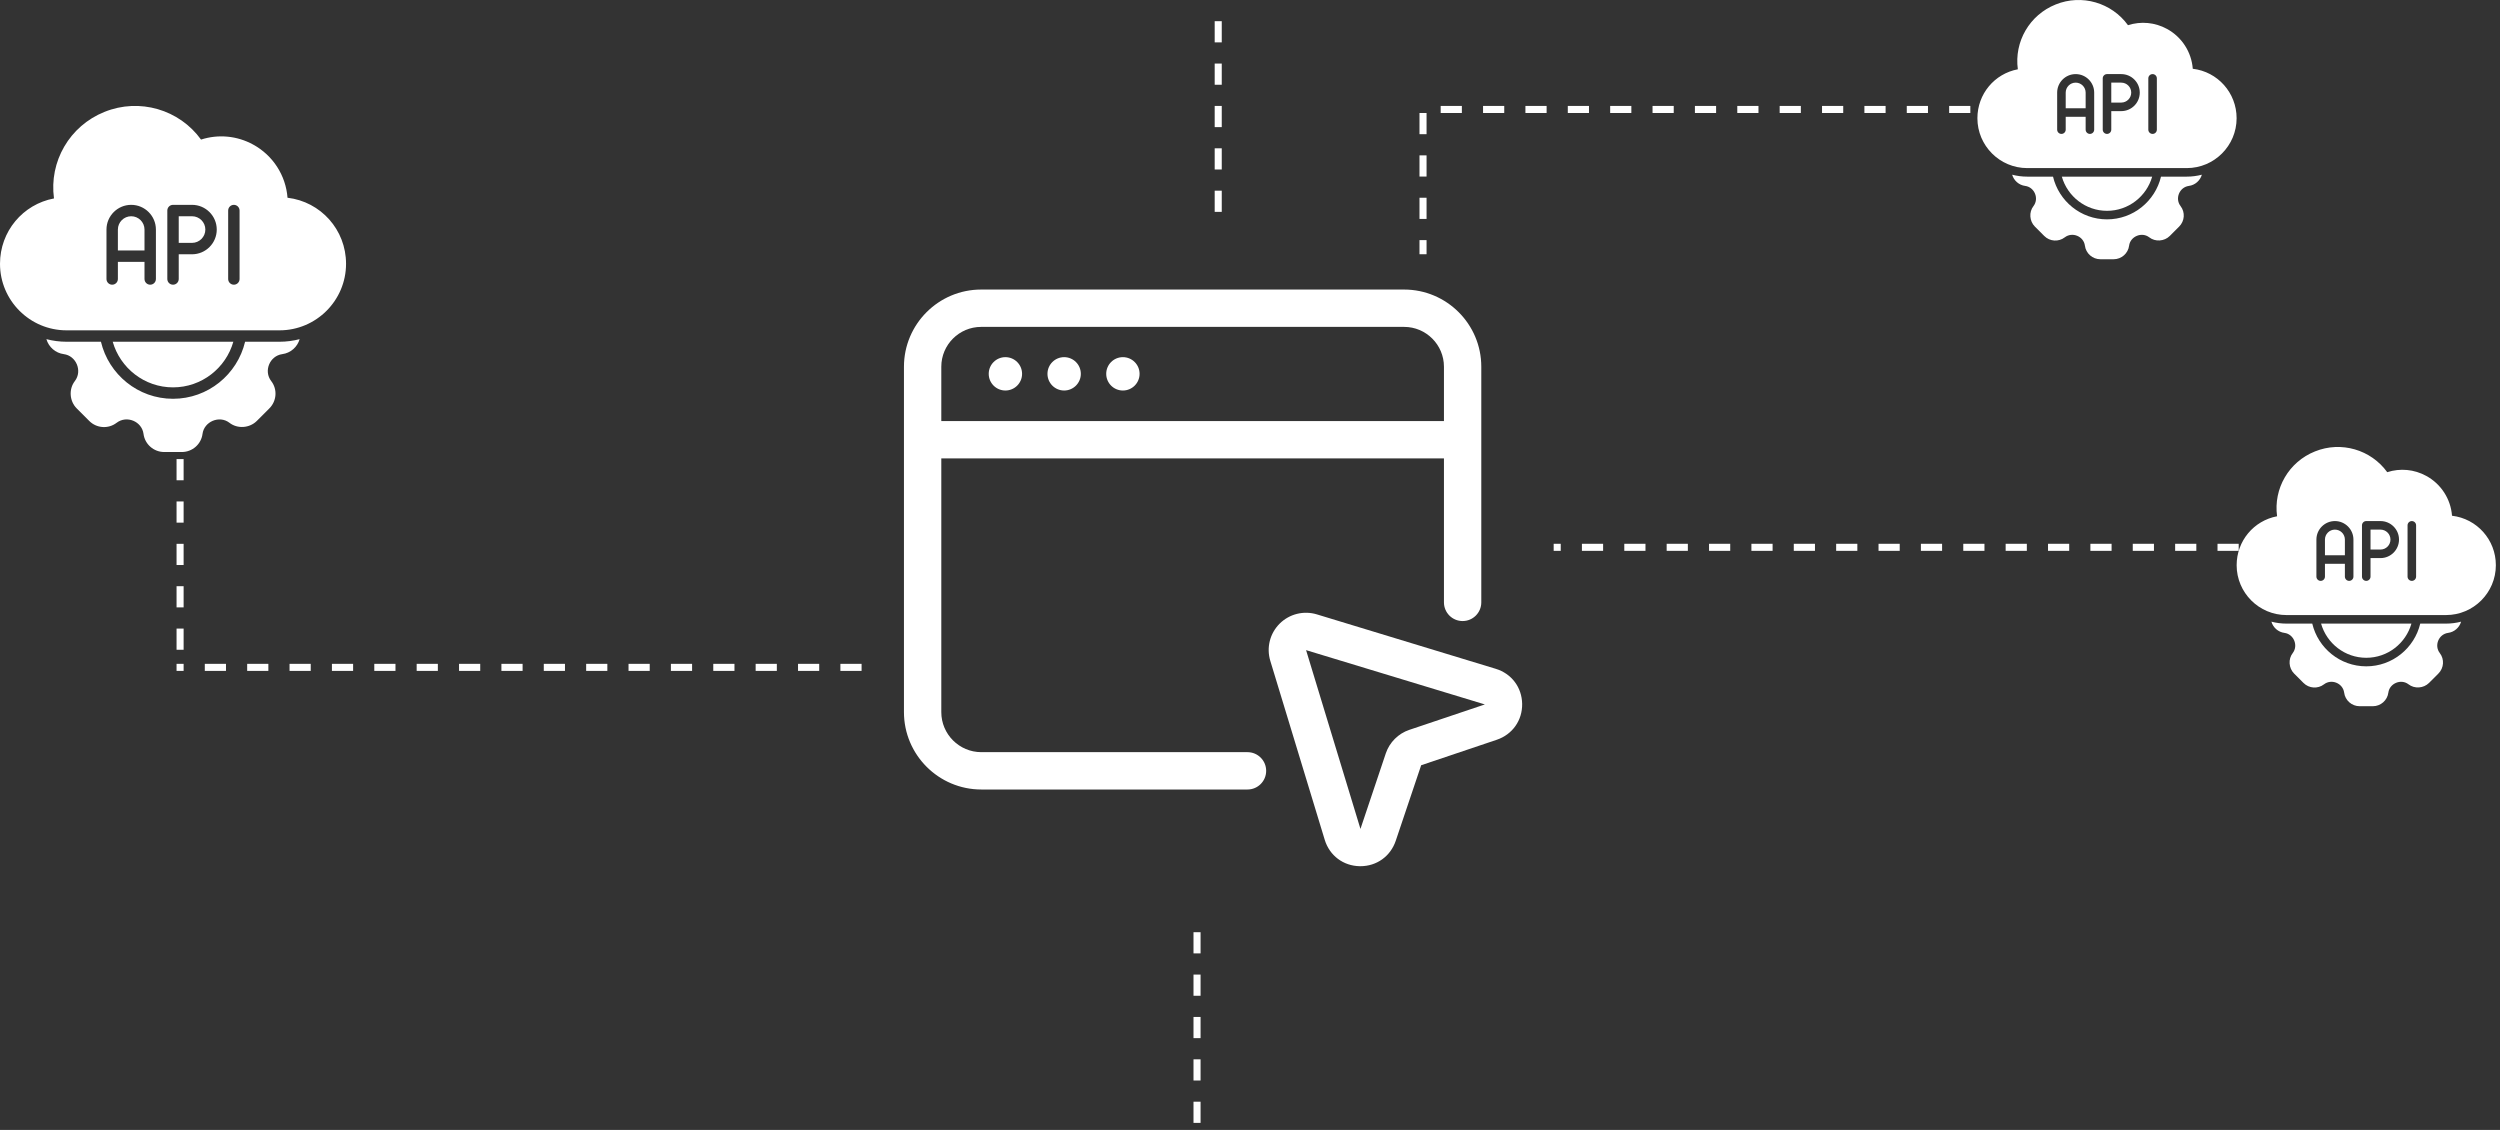 <svg width="354" height="160" viewBox="0 0 354 160" fill="none" xmlns="http://www.w3.org/2000/svg">
<rect x="0" y="0" width="354" height="160" fill="#333333" stroke="none"/>
<path d="M176.645 106.506H138.957C135.831 106.506 133.288 103.965 133.288 100.837V64.908H204.463V85.297C204.463 86.757 205.647 87.941 207.107 87.941C208.567 87.941 209.751 86.757 209.751 85.297V51.928C209.751 45.903 204.851 41 198.823 41H138.928C132.903 41 128 45.9 128 51.928V100.837C128 106.879 132.914 111.794 138.957 111.794H176.645C178.105 111.794 179.289 110.61 179.289 109.15C179.289 107.69 178.105 106.506 176.645 106.506ZM138.928 46.288H198.823C201.934 46.288 204.463 48.817 204.463 51.928V59.621H133.288V51.928C133.288 48.82 135.817 46.288 138.928 46.288Z" fill="white"/>
<path d="M142.364 55.297C143.669 55.297 144.726 54.239 144.726 52.935C144.726 51.631 143.669 50.573 142.364 50.573C141.06 50.573 140.003 51.631 140.003 52.935C140.003 54.239 141.06 55.297 142.364 55.297Z" fill="white"/>
<path d="M150.683 55.297C151.988 55.297 153.045 54.239 153.045 52.935C153.045 51.631 151.988 50.573 150.683 50.573C149.379 50.573 148.322 51.631 148.322 52.935C148.322 54.239 149.379 55.297 150.683 55.297Z" fill="white"/>
<path d="M159.002 55.297C160.307 55.297 161.364 54.239 161.364 52.935C161.364 51.631 160.307 50.573 159.002 50.573C157.698 50.573 156.641 51.631 156.641 52.935C156.641 54.239 157.698 55.297 159.002 55.297Z" fill="white"/>
<path d="M211.792 94.701L186.465 86.995C184.603 86.431 182.576 86.934 181.195 88.311C179.812 89.695 179.306 91.713 179.876 93.584L187.581 118.914C188.263 121.153 190.216 122.621 192.554 122.654H192.637C194.94 122.654 196.896 121.25 197.636 119.058L201.238 108.357L211.945 104.75C214.163 104.001 215.573 102.003 215.537 99.668C215.502 97.329 214.031 95.379 211.792 94.701ZM199.549 103.351C197.995 103.877 196.755 105.117 196.232 106.668L192.64 117.375L184.94 92.06L210.256 99.747L199.549 103.351Z" fill="white"/>
<line x1="172.5" y1="3" x2="172.5" y2="31" stroke="white" stroke-dasharray="3 3"/>
<line x1="169.5" y1="132" x2="169.5" y2="160" stroke="white" stroke-dasharray="3 3"/>
<line x1="25.5" y1="65.006" x2="25.5" y2="93.006" stroke="white" stroke-dasharray="3 3"/>
<line x1="122" y1="94.5" x2="25" y2="94.5" stroke="white" stroke-dasharray="3 3"/>
<path d="M285 15.5L201 15.5" stroke="white" stroke-dasharray="3 3"/>
<path d="M34.706 48.391C33.608 53.014 29.454 56.468 24.5 56.468C19.546 56.468 15.392 53.014 14.293 48.391H9.423C8.443 48.391 7.485 48.261 6.569 48.024C6.892 49.134 7.851 49.995 9.035 50.146C10.78 50.372 11.695 52.515 10.608 53.947C9.714 55.089 9.832 56.801 10.866 57.835L12.632 59.601C13.677 60.657 15.346 60.764 16.509 59.871C17.942 58.772 20.085 59.666 20.322 61.432C20.505 62.897 21.765 64.006 23.251 64.006H25.749C27.235 64.006 28.495 62.897 28.678 61.432C28.905 59.698 31.058 58.772 32.48 59.86C33.621 60.754 35.334 60.635 36.368 59.601C36.422 59.547 38.134 57.835 38.134 57.835C39.189 56.791 39.308 55.121 38.403 53.958C37.305 52.537 38.188 50.394 39.965 50.146C41.149 49.995 42.108 49.134 42.431 48.024C41.515 48.261 40.557 48.391 39.577 48.391H34.706Z" fill="white"/>
<path d="M24.5 54.852C28.558 54.852 31.982 52.114 33.04 48.391H15.96C17.018 52.114 20.442 54.852 24.5 54.852Z" fill="white"/>
<path d="M18.577 30.621C17.538 30.621 16.692 31.467 16.692 32.506V35.468H20.462V32.506C20.462 31.467 19.616 30.621 18.577 30.621Z" fill="white"/>
<path d="M27.192 30.621H25.308V34.391H27.192C28.231 34.391 29.077 33.545 29.077 32.506C29.077 31.467 28.231 30.621 27.192 30.621Z" fill="white"/>
<path d="M40.713 28C40.472 24.841 38.653 22.002 35.84 20.468C33.57 19.223 30.914 18.975 28.466 19.764C25.384 15.5 19.748 13.847 14.809 15.839C9.844 17.823 6.933 22.885 7.645 28.098C3.23 28.931 0 32.767 0 37.352C0 42.548 4.227 46.775 9.423 46.775H39.577C44.773 46.775 49 42.548 49 37.352C49 32.53 45.416 28.556 40.713 28ZM22.077 39.506C22.077 39.952 21.715 40.314 21.269 40.314C20.823 40.314 20.462 39.952 20.462 39.506V37.083H16.692V39.506C16.692 39.952 16.331 40.314 15.885 40.314C15.439 40.314 15.077 39.952 15.077 39.506V32.506C15.077 30.576 16.647 29.006 18.577 29.006C20.507 29.006 22.077 30.576 22.077 32.506V39.506ZM27.192 36.006H25.308V39.506C25.308 39.952 24.946 40.314 24.5 40.314C24.054 40.314 23.692 39.952 23.692 39.506V29.814C23.692 29.368 24.054 29.006 24.5 29.006H27.192C29.122 29.006 30.692 30.576 30.692 32.506C30.692 34.436 29.122 36.006 27.192 36.006ZM33.923 39.506C33.923 39.952 33.561 40.314 33.115 40.314C32.669 40.314 32.308 39.952 32.308 39.506V29.814C32.308 29.368 32.669 29.006 33.115 29.006C33.561 29.006 33.923 29.368 33.923 29.814V39.506Z" fill="white"/>
<line x1="201.5" y1="16" x2="201.5" y2="36" stroke="white" stroke-dasharray="3 3"/>
<line x1="317" y1="77.5" x2="220" y2="77.5" stroke="white" stroke-dasharray="3 3"/>
<path d="M305.998 25.012C305.175 28.475 302.063 31.062 298.352 31.062C294.641 31.062 291.529 28.475 290.707 25.012H287.059C286.324 25.012 285.606 24.915 284.921 24.738C285.163 25.569 285.881 26.214 286.768 26.327C288.075 26.496 288.761 28.101 287.946 29.174C287.276 30.029 287.365 31.312 288.14 32.087L289.462 33.41C290.245 34.2 291.495 34.281 292.367 33.611C293.439 32.788 295.045 33.458 295.222 34.781C295.359 35.878 296.303 36.709 297.416 36.709H299.288C300.401 36.709 301.345 35.878 301.482 34.781C301.652 33.482 303.265 32.788 304.33 33.603C305.185 34.273 306.467 34.184 307.242 33.41C307.282 33.369 308.565 32.087 308.565 32.087C309.355 31.304 309.444 30.054 308.767 29.182C307.944 28.118 308.605 26.512 309.936 26.327C310.824 26.214 311.542 25.569 311.784 24.738C311.098 24.915 310.38 25.012 309.646 25.012H305.998Z" fill="white"/>
<path d="M298.352 29.852C301.392 29.852 303.957 27.801 304.749 25.012H291.955C292.748 27.801 295.313 29.852 298.352 29.852Z" fill="white"/>
<path d="M293.915 11.701C293.137 11.701 292.504 12.335 292.504 13.113V15.332H295.327V13.113C295.327 12.335 294.694 11.701 293.915 11.701Z" fill="white"/>
<path d="M300.369 11.701H298.957V14.525H300.369C301.147 14.525 301.781 13.892 301.781 13.113C301.781 12.335 301.147 11.701 300.369 11.701Z" fill="white"/>
<path d="M310.497 9.738C310.316 7.372 308.953 5.245 306.847 4.096C305.146 3.163 303.157 2.978 301.323 3.568C299.015 0.374 294.793 -0.864 291.093 0.629C287.374 2.115 285.193 5.906 285.726 9.812C282.42 10.435 280 13.309 280 16.743C280 20.635 283.166 23.802 287.059 23.802H309.646C313.538 23.802 316.704 20.635 316.704 16.743C316.704 13.131 314.02 10.155 310.497 9.738ZM296.537 18.357C296.537 18.691 296.266 18.962 295.932 18.962C295.598 18.962 295.327 18.691 295.327 18.357V16.542H292.504V18.357C292.504 18.691 292.233 18.962 291.899 18.962C291.565 18.962 291.294 18.691 291.294 18.357V13.113C291.294 11.668 292.47 10.492 293.915 10.492C295.361 10.492 296.537 11.668 296.537 13.113V18.357ZM300.369 15.735H298.957V18.357C298.957 18.691 298.686 18.962 298.352 18.962C298.018 18.962 297.747 18.691 297.747 18.357V11.097C297.747 10.762 298.018 10.492 298.352 10.492H300.369C301.814 10.492 302.991 11.668 302.991 13.113C302.991 14.559 301.814 15.735 300.369 15.735ZM305.411 18.357C305.411 18.691 305.14 18.962 304.806 18.962C304.472 18.962 304.201 18.691 304.201 18.357V11.097C304.201 10.762 304.472 10.492 304.806 10.492C305.14 10.492 305.411 10.762 305.411 11.097V18.357Z" fill="white"/>
<path d="M342.706 88.303C341.884 91.766 338.772 94.353 335.061 94.353C331.35 94.353 328.238 91.766 327.416 88.303H323.767C323.033 88.303 322.315 88.206 321.63 88.029C321.872 88.86 322.59 89.505 323.477 89.618C324.784 89.787 325.469 91.393 324.655 92.466C323.985 93.321 324.074 94.603 324.848 95.378L326.171 96.701C326.954 97.491 328.204 97.572 329.075 96.902C330.148 96.079 331.754 96.749 331.931 98.072C332.068 99.169 333.012 100 334.125 100H335.997C337.11 100 338.054 99.169 338.191 98.072C338.36 96.773 339.974 96.079 341.039 96.894C341.894 97.564 343.176 97.475 343.951 96.701C343.991 96.66 345.274 95.378 345.274 95.378C346.064 94.595 346.153 93.345 345.475 92.474C344.653 91.409 345.314 89.803 346.645 89.618C347.532 89.505 348.25 88.86 348.492 88.029C347.807 88.206 347.089 88.303 346.355 88.303H342.706Z" fill="white"/>
<path d="M335.061 93.143C338.101 93.143 340.665 91.092 341.458 88.303H328.664C329.457 91.092 332.021 93.143 335.061 93.143Z" fill="white"/>
<path d="M330.624 74.993C329.846 74.993 329.213 75.626 329.213 76.404V78.623H332.036V76.404C332.036 75.626 331.403 74.993 330.624 74.993Z" fill="white"/>
<path d="M337.078 74.993H335.666V77.816H337.078C337.856 77.816 338.489 77.183 338.489 76.404C338.489 75.626 337.856 74.993 337.078 74.993Z" fill="white"/>
<path d="M347.206 73.029C347.025 70.663 345.662 68.536 343.556 67.387C341.855 66.454 339.866 66.269 338.032 66.86C335.724 63.666 331.502 62.427 327.802 63.92C324.083 65.406 321.902 69.197 322.435 73.103C319.129 73.726 316.709 76.6 316.709 80.034C316.709 83.927 319.875 87.093 323.767 87.093H346.355C350.247 87.093 353.413 83.927 353.413 80.034C353.413 76.422 350.728 73.446 347.206 73.029ZM333.246 81.648C333.246 81.982 332.975 82.253 332.641 82.253C332.307 82.253 332.036 81.982 332.036 81.648V79.833H329.213V81.648C329.213 81.982 328.942 82.253 328.608 82.253C328.274 82.253 328.003 81.982 328.003 81.648V76.404C328.003 74.959 329.179 73.783 330.624 73.783C332.07 73.783 333.246 74.959 333.246 76.404V81.648ZM337.078 79.026H335.666V81.648C335.666 81.982 335.395 82.253 335.061 82.253C334.727 82.253 334.456 81.982 334.456 81.648V74.388C334.456 74.054 334.727 73.783 335.061 73.783H337.078C338.523 73.783 339.7 74.959 339.7 76.404C339.7 77.85 338.523 79.026 337.078 79.026ZM342.12 81.648C342.12 81.982 341.849 82.253 341.515 82.253C341.181 82.253 340.91 81.982 340.91 81.648V74.388C340.91 74.054 341.181 73.783 341.515 73.783C341.849 73.783 342.12 74.054 342.12 74.388V81.648Z" fill="white"/>
</svg>
